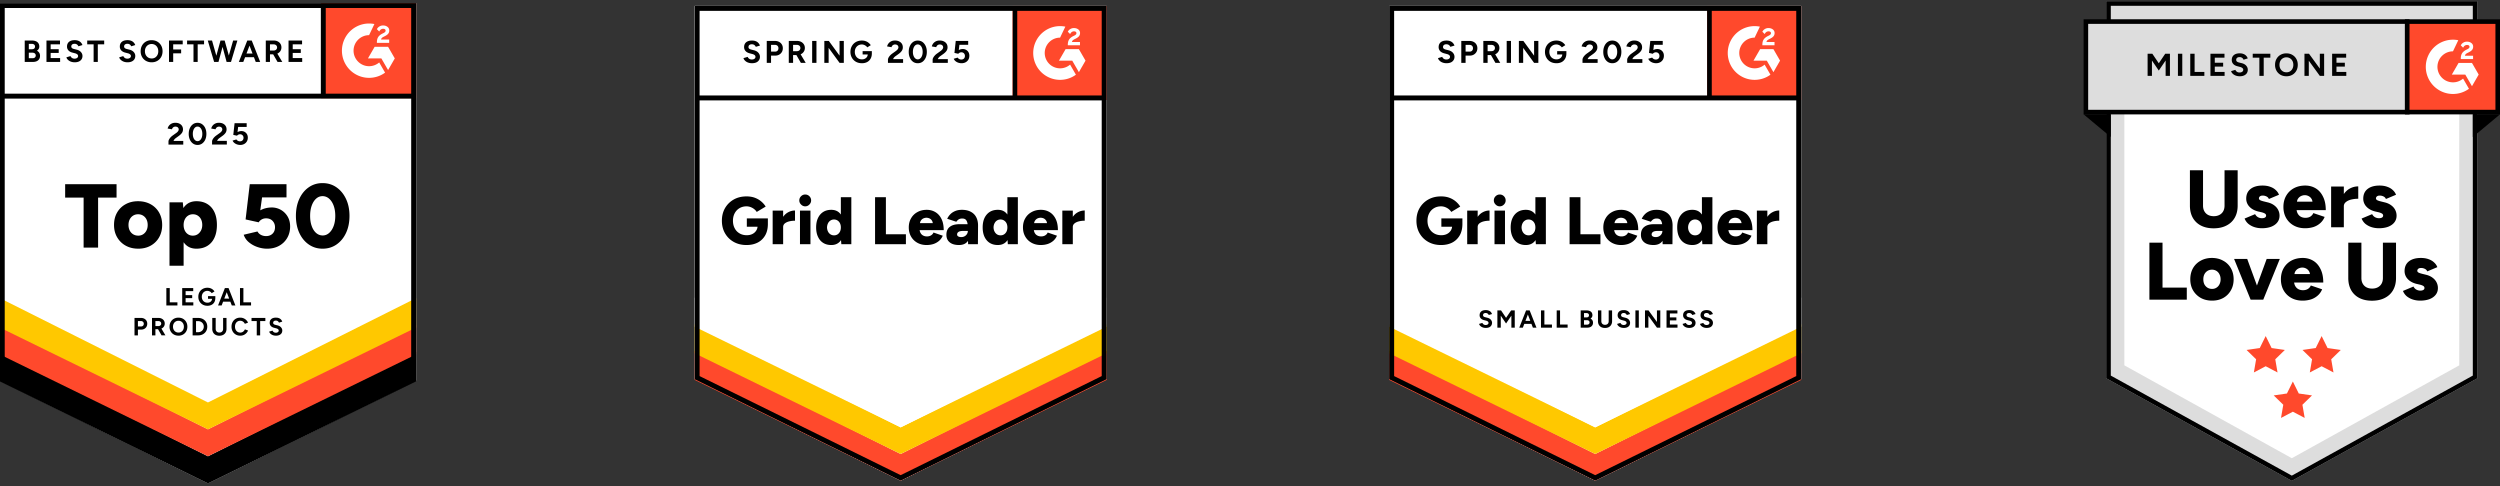 <svg xmlns="http://www.w3.org/2000/svg" fill="none" viewBox="0 0 6016 1170"><rect x="0" y="0" width="6016" height="1170" fill="#333333" stroke="none"/><g clip-path="url(#a)"><path fill="#fff" d="m-.45 915.75 500.878 247.03 500.882-247.03V7.501H-.45z"/><path fill="#fff" d="m-.45 915.75 500.878 247.03 500.882-247.03V7.501H-.45z"/><path fill="#FF492C" d="M772.645 7.501h228.665v228.877H772.645z"/><path fill="#fff" fill-rule="evenodd" d="M936.529 95.152h-19.534c.523-3.062 2.417-4.773 6.25-6.724l3.593-1.82c6.446-3.303 9.865-7.02 9.865-13.09a10.59 10.59 0 0 0-4.42-9.024c-2.897-2.18-6.436-3.237-10.508-3.237-3.256 0-6.206.817-8.918 2.528a15.05 15.05 0 0 0-5.901 6.43l5.662 5.668c2.178-4.425 5.379-6.615 9.571-6.615 3.539 0 5.716 1.83 5.716 4.36 0 2.124-1.056 3.9-5.128 5.96l-2.308 1.123c-5.009 2.529-8.494 5.417-10.508 8.72-2.004 3.247-3.005 7.433-3.005 12.435v1.362h29.573zm-2.667 17.439h-32.285l-16.159 28.01h32.307l16.147 27.999 16.148-28.01-16.148-28.01z" clip-rule="evenodd"/><path fill="#fff" fill-rule="evenodd" d="M888.162 159.301c-20.601 0-37.348-16.751-37.348-37.35s16.747-37.35 37.348-37.35l12.783-26.768a65.3 65.3 0 0 0-28.633.68 65.3 65.3 0 0 0-25.592 12.874 65.4 65.4 0 0 0-17.63 22.593 65.44 65.44 0 0 0-6.281 27.971 65.43 65.43 0 0 0 19.15 46.234 65.35 65.35 0 0 0 21.2 14.168 65.3 65.3 0 0 0 25.003 4.969 65.04 65.04 0 0 0 38.492-12.533l-14.156-24.534c-6.544 5.635-15.048 9.046-24.336 9.046" clip-rule="evenodd"/><path fill="#000" fill-rule="evenodd" d="M772.066 231.296V14.768h11.815v216.528z" clip-rule="evenodd"/><path fill="#000" d="M-.45 917.776v-70.842l500.878 251.136 500.882-251.147v70.842L500.428 1162.77z"/><path fill="#FF492C" d="M-.45 852.869v-70.843l500.878 251.144 500.882-251.144v70.843L500.428 1097.88z"/><path fill="#FFC800" d="M-.45 788.189v-70.843l500.878 251.143 500.882-251.132V788.2l-500.882 245.01z"/><path fill="#000" fill-rule="evenodd" d="m500.428 1149.6 489.063-241.207V19.327H11.365v889.066zM-.449 915.75l500.877 247.03 500.882-247.03V7.501H-.45z" clip-rule="evenodd"/><path fill="#000" fill-rule="evenodd" d="M6.348 225.379H996.68v11.825H6.359z" clip-rule="evenodd"/><path fill="#000" d="M59.492 149.012V97.526h17.422c3.517 0 6.61.545 9.255 1.613q3.969 1.635 6.174 4.904c1.47 2.18 2.21 4.883 2.21 8.12 0 2.016-.511 3.869-1.524 5.558-1.013 1.69-2.395 3.161-4.214 4.382 2.396 1.22 4.247 2.844 5.554 4.893 1.295 2.027 1.938 4.469 1.938 7.303 0 3.149-.708 5.82-2.124 8.032-1.426 2.202-3.408 3.869-5.956 5.003s-5.542 1.689-8.972 1.689zm9.843-30.528h7.786q3.316 0 5.226-1.7c1.274-1.123 1.906-2.714 1.906-4.774s-.708-3.651-2.134-4.784c-1.416-1.123-3.354-1.69-5.804-1.69h-6.969zm0 21.624h8.973c2.395 0 4.279-.6 5.662-1.799s2.047-2.812 2.047-4.817a5.99 5.99 0 0 0-2.276-4.959c-1.524-1.199-3.593-1.809-6.239-1.809h-8.166zm42.488 8.904V97.526h32.557v9.187h-22.496v11.706h19.404v8.97h-19.404v12.424h22.79v9.199h-32.862zm67.902.883c-2.592 0-5.02-.316-7.274-.948a22 22 0 0 1-6.022-2.692 19 19 0 0 1-4.377-3.859 10.7 10.7 0 0 1-2.243-4.49l9.844-2.943c.642 1.668 1.774 3.096 3.375 4.305 1.601 1.21 3.659 1.831 6.109 1.875 2.602.055 4.714-.512 6.358-1.7a5.37 5.37 0 0 0 2.441-4.192 5.38 5.38 0 0 0-1.929-4.451 13.2 13.2 0 0 0-5.324-2.529l-6.686-1.765a20.8 20.8 0 0 1-6.62-2.91 14.1 14.1 0 0 1-4.475-4.817c-1.089-1.919-1.634-4.142-1.634-6.692 0-4.861 1.612-8.643 4.824-11.368s7.753-4.087 13.633-4.087c3.288 0 6.162.48 8.645 1.428q3.708 1.438 6.207 4.087c1.666 1.776 2.94 3.858 3.822 6.256l-9.778 3.019a9.03 9.03 0 0 0-3.234-4.273 9.63 9.63 0 0 0-5.956-1.765c-2.45 0-4.378.567-5.771 1.7a5.78 5.78 0 0 0-2.091 4.774c0 1.613.544 2.899 1.655 3.836 1.1.927 2.613 1.635 4.519 2.125l6.762 1.69c4.41 1.079 7.839 3.019 10.289 5.809s3.67 5.907 3.67 9.351c0 3.052-.73 5.7-2.2 7.978-1.47 2.289-3.593 4.054-6.391 5.341s-6.174 1.907-10.148 1.907m45.568-.883v-42.309h-15.429v-9.177h40.865v9.187h-15.364v42.31zm81.513.883c-2.592 0-5.031-.316-7.274-.948a22 22 0 0 1-6.032-2.692 19 19 0 0 1-4.366-3.859 10.7 10.7 0 0 1-2.243-4.49l9.843-2.943c.642 1.668 1.764 3.096 3.375 4.305 1.612 1.21 3.659 1.831 6.098 1.875 2.613.055 4.726-.512 6.359-1.7a5.37 5.37 0 0 0 2.446-4.189 5.38 5.38 0 0 0-1.923-4.454 13.2 13.2 0 0 0-5.336-2.529l-6.685-1.765a20.8 20.8 0 0 1-6.61-2.91 14.15 14.15 0 0 1-4.486-4.817c-1.078-1.919-1.622-4.142-1.622-6.692 0-4.861 1.611-8.643 4.823-11.368 3.201-2.725 7.753-4.087 13.633-4.087 3.288 0 6.163.48 8.635 1.428q3.707 1.438 6.206 4.087c1.666 1.776 2.94 3.858 3.833 6.256l-9.778 3.019a9.03 9.03 0 0 0-3.234-4.273 9.63 9.63 0 0 0-5.956-1.765c-2.45 0-4.377.567-5.771 1.7a5.8 5.8 0 0 0-2.091 4.774c0 1.613.545 2.899 1.655 3.836 1.089.927 2.614 1.635 4.519 2.125l6.751 1.69c4.421 1.079 7.84 3.019 10.301 5.809s3.669 5.907 3.669 9.351c0 3.052-.729 5.7-2.199 7.978-1.481 2.289-3.604 4.054-6.403 5.341s-6.174 1.907-10.137 1.907m58.21 0a27.2 27.2 0 0 1-13.785-3.422 24.55 24.55 0 0 1-9.364-9.406 27.5 27.5 0 0 1-3.386-13.733c0-5.253 1.132-9.874 3.375-13.863 2.265-4 5.358-7.128 9.299-9.384a27 27 0 0 1 13.633-3.379c5.194 0 9.767 1.134 13.72 3.422 3.941 2.278 7.034 5.417 9.288 9.406 2.253 4.011 3.375 8.61 3.375 13.798q0 7.733-3.332 13.733a24.46 24.46 0 0 1-9.266 9.406c-3.942 2.288-8.461 3.433-13.567 3.433zm0-9.188c3.136 0 5.88-.763 8.276-2.245 2.363-1.504 4.225-3.553 5.575-6.147s2.014-5.602 2.014-8.981c0-3.433-.675-6.441-2.047-9.046a15.8 15.8 0 0 0-5.662-6.147 15.6 15.6 0 0 0-8.384-2.245 15.47 15.47 0 0 0-13.959 8.392c-1.372 2.605-2.069 5.613-2.069 9.046 0 3.379.697 6.387 2.069 8.981s3.288 4.643 5.738 6.147c2.439 1.482 5.259 2.245 8.449 2.245m41.671 8.305V97.526h32.993v9.187h-22.921v12.371h19.11v9.198h-19.11v20.741zm58.941 0v-42.309h-15.43v-9.177h40.865v9.187h-15.364v42.31zm49.619 0-15.233-51.486h10.213l14.635 51.497h-9.637zm1.307 0L530.6 97.515h9.114l-13.97 51.497zm28.746 0-13.807-51.486h9.103l14.34 51.497zm.958 0 14.765-51.497h10.224l-15.364 51.497zm28.506 0 20.297-51.486h10.072l-19.687 51.497h-10.671zm9.561-11.335v-8.893h32.263v8.893zm31.087 11.335-19.698-51.486h10.083l20.286 51.497h-10.661zm24.183 0V97.526h19.099c3.626 0 6.838.708 9.636 2.136q4.199 2.144 6.534 5.842c1.568 2.485 2.352 5.362 2.352 8.642 0 3.248-.817 6.126-2.45 8.654a16.7 16.7 0 0 1-6.73 5.886q-4.263 2.092-9.701 2.092h-8.679v18.245h-10.072zm10.061-27.432h9.114c1.525 0 2.886-.327 4.083-.96a7.56 7.56 0 0 0 2.875-2.648 7.1 7.1 0 0 0 1.056-3.836c0-2.202-.795-3.989-2.395-5.363-1.601-1.373-3.626-2.07-6.131-2.07h-8.602zm18.228 27.432-11.901-20.675 7.709-5.515 15.592 26.19zm26.459 0V97.526H726.9v9.187h-22.496v11.706h19.415v8.97h-19.415v12.424h22.79v9.199zM405.435 347.895v-7.422c0-1.417.436-2.986 1.329-4.708.871-1.712 2.101-3.423 3.669-5.156 1.568-1.711 3.397-3.302 5.51-4.773l7.796-5.591a23 23 0 0 0 3.049-2.507 12.8 12.8 0 0 0 2.352-3.052c.609-1.112.914-2.169.914-3.193a6.41 6.41 0 0 0-3.593-5.886 9.7 9.7 0 0 0-4.345-.893 8.113 8.113 0 0 0-6.761 3.248 8.95 8.95 0 0 0-1.546 3.16l-10.356-1.776c.49-2.442 1.536-4.72 3.158-6.834s3.735-3.815 6.359-5.101 5.597-1.961 8.929-1.961c3.811 0 7.099.686 9.843 2.07 2.744 1.385 4.867 3.237 6.359 5.613 1.503 2.387 2.243 5.155 2.243 8.283 0 3.194-.871 6.017-2.613 8.491s-4.127 4.795-7.165 6.964l-6.969 5.057a20.4 20.4 0 0 0-3.691 3.237c-1.023 1.199-1.807 2.496-2.341 3.913h23.443v8.828zm69.96.894c-4.16 0-7.84-1.145-11.02-3.422s-5.684-5.417-7.502-9.406a33.1 33.1 0 0 1-2.722-13.798c0-5.199.915-9.809 2.722-13.798 1.818-4 4.301-7.139 7.459-9.428 3.168-2.278 6.838-3.411 10.997-3.411 4.16 0 7.851 1.133 11.063 3.411a22.9 22.9 0 0 1 7.535 9.428c1.808 4 2.722 8.599 2.722 13.798s-.914 9.787-2.722 13.798a22.9 22.9 0 0 1-7.502 9.406 18.54 18.54 0 0 1-11.03 3.422m0-9.123a8.84 8.84 0 0 0 5.923-2.245q2.613-2.24 4.083-6.179c.98-2.627 1.47-5.657 1.47-9.079 0-3.433-.49-6.485-1.47-9.134a14.8 14.8 0 0 0-4.083-6.212 8.95 8.95 0 0 0-5.989-2.234 8.7 8.7 0 0 0-5.88 2.234c-1.709 1.504-3.048 3.575-4.007 6.212a26.8 26.8 0 0 0-1.437 9.134c0 3.433.479 6.452 1.437 9.079.959 2.626 2.309 4.686 4.04 6.179 1.742 1.493 3.713 2.235 5.923 2.235zm34.919 8.229v-7.422c0-1.417.436-2.986 1.329-4.708a23.9 23.9 0 0 1 3.669-5.156c1.568-1.711 3.409-3.302 5.51-4.773l7.796-5.591a23.7 23.7 0 0 0 3.049-2.507 12.8 12.8 0 0 0 2.352-3.052c.57-.97.885-2.068.915-3.193a6.7 6.7 0 0 0-.915-3.466 6.47 6.47 0 0 0-2.679-2.431 9.7 9.7 0 0 0-4.344-.871 8.56 8.56 0 0 0-3.92.871 8.1 8.1 0 0 0-2.831 2.366 8.9 8.9 0 0 0-1.546 3.16l-10.366-1.776c.49-2.442 1.546-4.72 3.157-6.834 1.612-2.103 3.735-3.815 6.359-5.101 2.614-1.307 5.597-1.961 8.929-1.961 3.811 0 7.1.686 9.843 2.07 2.744 1.385 4.868 3.237 6.359 5.613 1.503 2.387 2.243 5.155 2.243 8.283 0 3.194-.871 6.017-2.602 8.491-1.742 2.474-4.138 4.795-7.165 6.964l-6.99 5.057c-1.416.992-2.646 2.071-3.681 3.237-1.012 1.199-1.807 2.496-2.341 3.913h23.444v8.828zm67.684.894a24.2 24.2 0 0 1-7.241-1.177 21 21 0 0 1-6.674-3.532 13.93 13.93 0 0 1-4.389-5.809l9.19-2.724a10.05 10.05 0 0 0 8.526 4.566c2.548 0 4.617-.763 6.207-2.321 1.6-1.548 2.395-3.619 2.395-6.213a8.38 8.38 0 0 0-2.308-6.027 8.05 8.05 0 0 0-6.141-2.441c-1.525 0-2.918.349-4.192 1.035-1.274.687-2.254 1.483-2.94 2.42l-9.038-1.973 3.092-28.184h29.106v9.122h-20.525l-1.47 12.359c1.317-.73 2.798-1.329 4.41-1.798 1.622-.458 3.353-.676 5.215-.632a14.91 14.91 0 0 1 13.121 7.542c1.35 2.332 2.015 5.035 2.015 8.12 0 3.487-.784 6.561-2.342 9.198a16.44 16.44 0 0 1-6.467 6.213 19.63 19.63 0 0 1-9.561 2.267zm-376.79 247.034V475.499h-44.426v-32.26h123.695v32.26h-44.426v120.324zm131.545 2.616c-11.476 0-21.559-2.431-30.27-7.302a53.7 53.7 0 0 1-20.579-20.163c-5.009-8.567-7.514-18.452-7.514-29.645 0-11.194 2.418-21.068 7.296-29.645a52.13 52.13 0 0 1 20.47-20.163c8.777-4.861 18.751-7.303 29.944-7.303 11.455 0 21.581 2.442 30.379 7.303a52.2 52.2 0 0 1 20.471 20.163c4.856 8.577 7.295 18.462 7.295 29.645s-2.439 21.078-7.295 29.645a52.25 52.25 0 0 1-20.362 20.163c-8.711 4.871-18.663 7.302-29.835 7.302m0-31.389c4.345 0 8.232-1.09 11.651-3.27 3.398-2.179 6.098-5.198 8.058-9.046q2.94-5.771 2.94-13.405 0-7.635-2.94-13.406a22.45 22.45 0 0 0-8.167-9.046c-3.484-2.18-7.491-3.27-11.988-3.27s-8.493 1.09-11.977 3.27-6.207 5.199-8.167 9.046-2.94 8.327-2.94 13.406.98 9.558 2.94 13.405c1.96 3.848 4.726 6.867 8.275 9.046 3.55 2.18 7.666 3.27 12.315 3.27m75.121 72.369V486.834h32.013l1.96 20.054v132.531zm64.896-40.98c-9.004 0-16.55-2.289-22.648-6.866-6.098-4.578-10.671-11.15-13.72-19.727-3.048-8.567-4.573-18.747-4.573-30.517 0-11.913 1.525-22.125 4.573-30.626q4.573-12.752 13.72-19.618c6.098-4.578 13.644-6.867 22.648-6.867 10.16 0 18.947 2.289 26.351 6.867q11.106 6.866 16.986 19.618c3.92 8.501 5.88 18.713 5.88 30.626 0 11.77-1.96 21.95-5.88 30.517-3.92 8.577-9.582 15.149-16.986 19.727-7.404 4.577-16.191 6.866-26.351 6.866m-8.71-31.389c4.355 0 8.199-1.09 11.542-3.27s6.021-5.198 8.057-9.046c2.025-3.847 3.049-8.316 3.049-13.405 0-5.09-.947-9.559-2.831-13.406a22 22 0 0 0-7.949-9.046c-3.419-2.18-7.295-3.27-11.651-3.27s-8.242 1.09-11.651 3.27c-3.419 2.18-6.064 5.231-7.948 9.155s-2.831 8.359-2.831 13.297c0 5.089.947 9.558 2.831 13.405 1.884 3.848 4.497 6.867 7.84 9.046 3.331 2.18 7.186 3.27 11.542 3.27m178.573 31.389c-7.556 0-15.179-1.308-22.877-3.924s-14.558-6.397-20.579-11.335a39.8 39.8 0 0 1-12.74-18.31l33.101-7.847c2.178 3.793 5.118 6.572 8.82 8.392s7.655 2.725 11.869 2.725c6.391 0 11.574-1.918 15.571-5.777 3.996-3.847 5.988-9.046 5.988-15.585 0-5.951-1.916-11.008-5.771-15.149-3.843-4.142-9.113-6.213-15.788-6.213-4.062 0-7.655.948-10.78 2.834-3.125 1.896-5.412 4.142-6.86 6.757l-31.577-6.975 10.018-84.793h88.415v31.824h-58.798l-4.356 31.171c3.768-2.18 8.058-3.891 12.849-5.122 4.791-1.232 10.018-1.853 15.68-1.853a43.9 43.9 0 0 1 21.656 6.096 43.96 43.96 0 0 1 15.801 16.029c3.919 6.757 5.879 14.571 5.879 23.432 0 10.605-2.395 19.945-7.186 28.01s-11.324 14.365-19.6 18.856c-8.275 4.49-17.846 6.757-28.735 6.757m133.702 0q-18.734 0-33.319-10.136c-9.724-6.757-17.313-16.054-22.758-27.901q-8.166-17.77-8.166-40.871 0-23.1 8.166-40.871c5.445-11.847 12.99-21.144 22.649-27.901 9.658-6.758 20.721-10.136 33.21-10.136 12.631 0 23.814 3.378 33.537 10.136 9.724 6.757 17.378 16.054 22.975 27.901s8.384 25.471 8.384 40.871-2.765 29.024-8.275 40.871-13.143 21.144-22.866 27.901c-9.735 6.757-20.906 10.136-33.537 10.136m.218-31.825c5.803 0 10.997-2.038 15.57-6.103q6.86-6.099 10.78-16.676c2.613-7.051 3.92-15.149 3.92-24.304 0-9.297-1.307-17.504-3.92-24.632-2.613-7.117-6.25-12.708-10.889-16.784a23.45 23.45 0 0 0-15.897-6.103c-5.814 0-10.965 2.038-15.462 6.103-4.508 4.076-8.025 9.667-10.562 16.784s-3.811 15.335-3.811 24.632c0 9.155 1.263 17.296 3.811 24.413s6.098 12.687 10.671 16.676c4.573 4 9.833 5.994 15.789 5.994M400.296 735.111V693.15h8.21v34.462h18.445v7.499zm38.153 0V693.15h26.525v7.499h-18.325v9.525h15.81v7.303h-15.81v10.135h18.565v7.499zm60.726.719c-4.279 0-8.057-.926-11.356-2.79-3.289-1.853-5.88-4.414-7.753-7.673-1.873-3.258-2.809-6.997-2.809-11.236s.936-7.978 2.809-11.237 4.464-5.809 7.753-7.673c3.299-1.853 7.077-2.79 11.356-2.79 2.548 0 4.911.381 7.067 1.133 2.156.763 4.062 1.81 5.717 3.161a19.5 19.5 0 0 1 4.159 4.578l-6.707 4.196a11.2 11.2 0 0 0-2.657-2.878 13.6 13.6 0 0 0-3.626-1.972c-1.318-.48-2.635-.731-3.953-.731a12.99 12.99 0 0 0-11.803 6.834c-1.154 2.125-1.742 4.578-1.742 7.379 0 2.757.577 5.22 1.709 7.378s2.744 3.837 4.824 5.068c2.069 1.21 4.464 1.82 7.187 1.82 2.123 0 4.007-.414 5.662-1.253s2.961-2.016 3.92-3.542c.958-1.526 1.437-3.27 1.437-5.275l7.785-1.199c0 3.956-.805 7.335-2.428 10.136q-2.417 4.185-6.696 6.376c-2.853 1.46-6.142 2.19-9.855 2.19m1.372-16.784v-6.419h17.607v5.1l-4.431 1.319zm24.141 16.065 16.518-41.961h8.21l-16.061 41.961zm7.774-9.231v-7.259h26.285v7.259zm25.327 9.231L541.75 693.15h8.21l16.507 41.961zm19.708 0V693.15h8.21v34.462h18.435v7.499zm-253.825 71.933v-41.961h15.571q4.426 0 7.84 1.766c2.287 1.177 4.061 2.822 5.335 4.915s1.917 4.534 1.917 7.291c0 2.714-.621 5.123-1.851 7.248-1.231 2.125-2.94 3.793-5.096 5.003a14.9 14.9 0 0 1-7.481 1.831h-8.025v13.907zm8.21-21.471h7.84a6.02 6.02 0 0 0 4.519-1.809 6.5 6.5 0 0 0 1.775-4.709c0-1.929-.654-3.487-1.96-4.686a7.1 7.1 0 0 0-4.987-1.799h-7.187zm33.886 21.471v-41.961h15.571c2.961 0 5.575.578 7.839 1.744s4.062 2.746 5.336 4.752c1.285 2.027 1.916 4.381 1.916 7.051 0 2.638-.664 4.992-2.003 7.041-1.34 2.06-3.158 3.651-5.477 4.795a17.7 17.7 0 0 1-7.905 1.712h-7.078v14.866zm8.21-22.354h7.426c1.241 0 2.341-.262 3.321-.785a6.1 6.1 0 0 0 2.33-2.158c.577-.915.871-1.961.871-3.117 0-1.798-.653-3.259-1.938-4.37s-2.973-1.69-5.009-1.69h-7.001zm14.852 22.354-9.702-16.85 6.283-4.49 12.696 21.34zm40.723.719c-4.235 0-7.981-.926-11.226-2.79-3.266-1.853-5.803-4.403-7.644-7.662a22.4 22.4 0 0 1-2.754-11.193c0-4.273.925-8.033 2.754-11.291 1.851-3.259 4.367-5.81 7.579-7.651a22.06 22.06 0 0 1 11.106-2.758c4.247 0 7.96.937 11.172 2.79 3.212 1.864 5.738 4.414 7.579 7.673s2.754 7.008 2.754 11.237c0 4.196-.903 7.934-2.722 11.193s-4.333 5.809-7.546 7.662a21.66 21.66 0 0 1-11.052 2.79m0-7.498c2.559 0 4.791-.6 6.741-1.821 1.938-1.22 3.451-2.888 4.551-5.013 1.089-2.114 1.644-4.556 1.644-7.302 0-2.801-.555-5.254-1.677-7.379a12.8 12.8 0 0 0-4.606-5.013 12.7 12.7 0 0 0-6.827-1.82 12.61 12.61 0 0 0-11.378 6.833c-1.122 2.125-1.688 4.578-1.688 7.368 0 2.757.566 5.199 1.688 7.313 1.11 2.125 2.667 3.793 4.66 5.013 2.003 1.221 4.29 1.821 6.892 1.821m33.951 6.779v-41.961h13.415c4.279 0 8.058.905 11.357 2.703 3.288 1.798 5.869 4.261 7.731 7.389 1.851 3.139 2.776 6.768 2.776 10.899 0 4.065-.925 7.673-2.787 10.834s-4.432 5.634-7.731 7.433c-3.288 1.798-7.078 2.703-11.346 2.703zm8.21-7.673h5.205a13.4 13.4 0 0 0 9.615-3.847c1.219-1.188 2.167-2.605 2.842-4.218s1.023-3.368 1.023-5.232c0-1.896-.337-3.64-1.023-5.253a12.94 12.94 0 0 0-7.122-7.041 13.7 13.7 0 0 0-5.335-1.024h-5.205zm56.12 8.523c-3.484 0-6.489-.687-9.037-2.049a14.2 14.2 0 0 1-5.913-5.722 17.56 17.56 0 0 1-2.069-8.719v-26.321h8.21v26.321c0 1.798.371 3.357 1.111 4.697a7.67 7.67 0 0 0 3.114 3.095c1.339.731 2.897 1.069 4.693 1.069 1.797 0 3.365-.349 4.704-1.069a7.48 7.48 0 0 0 3.114-3.095 9.5 9.5 0 0 0 1.111-4.697v-26.321h8.199v26.321c0 3.346-.708 6.256-2.123 8.719s-3.408 4.37-5.989 5.722a19.3 19.3 0 0 1-9.136 2.049zm50.23-.131c-4.062 0-7.677-.926-10.824-2.79-3.157-1.853-5.64-4.403-7.437-7.662-1.796-3.259-2.689-7.008-2.689-11.237s.893-7.989 2.689-11.247 4.269-5.821 7.394-7.673c3.147-1.853 6.74-2.79 10.823-2.79 2.875 0 5.553.512 8.014 1.525 2.472 1.025 4.639 2.442 6.49 4.251a19.1 19.1 0 0 1 4.301 6.278l-7.622 2.823a12.9 12.9 0 0 0-2.701-3.88 12.2 12.2 0 0 0-3.822-2.573 11.7 11.7 0 0 0-4.66-.926c-2.45 0-4.617.599-6.511 1.831a12.3 12.3 0 0 0-4.421 5.003c-1.067 2.114-1.59 4.577-1.59 7.378 0 2.779.545 5.253 1.612 7.39a12.004 12.004 0 0 0 11.084 6.866c1.721 0 3.267-.327 4.693-.981 1.427-.654 2.679-1.569 3.79-2.725a14.4 14.4 0 0 0 2.656-4.032l7.59 2.768a19.94 19.94 0 0 1-7.507 9.131 19.9 19.9 0 0 1-11.352 3.272m39.776-.719V772.57h-12.577v-7.487h33.287v7.487h-12.511v34.474zm46.168.719c-2.124 0-4.094-.262-5.935-.785s-3.473-1.242-4.9-2.18c-1.448-.948-2.635-1.983-3.571-3.149s-1.535-2.376-1.829-3.662l8.025-2.398c.522 1.373 1.437 2.539 2.754 3.52 1.318.981 2.984 1.483 4.966 1.526a8.42 8.42 0 0 0 5.194-1.384 4.43 4.43 0 0 0 2.003-3.717 4.183 4.183 0 0 0-1.59-3.324 10.8 10.8 0 0 0-4.333-2.071l-5.456-1.438a17 17 0 0 1-5.39-2.365 10.86 10.86 0 0 1-4.965-9.384c0-3.956 1.307-7.041 3.92-9.264 2.613-2.213 6.316-3.324 11.107-3.324 2.678 0 5.019.381 7.034 1.177 2.014.763 3.702 1.874 5.063 3.313s2.395 3.139 3.114 5.101l-7.97 2.463c-.469-1.363-1.362-2.529-2.636-3.488-1.273-.959-2.885-1.439-4.845-1.439-2.003 0-3.561.469-4.704 1.396a4.72 4.72 0 0 0-1.709 3.89c0 1.308.457 2.355 1.35 3.107.904.762 2.123 1.34 3.68 1.743l5.521 1.374c3.593.882 6.38 2.463 8.384 4.741s2.994 4.817 2.994 7.629c0 2.463-.609 4.632-1.796 6.496-1.198 1.853-2.94 3.302-5.216 4.337a19.9 19.9 0 0 1-8.264 1.559"/></g><g clip-path="url(#b)"><path fill="#fff" d="m1671.71 912.334 495.61 244.246 495.62-244.246V14.352h-991.23z"/><path fill="#fff" d="m1671.71 912.334 495.61 244.246 495.62-244.246V14.352h-991.23z"/><path fill="#000" d="M1809.57 152.138q-3.99 0-7.44-.97c-2.37-.647-4.45-1.545-6.25-2.694q-2.685-1.832-4.41-3.987-1.845-2.155-2.37-4.634l10.12-3.017q.975 2.586 3.45 4.418c1.65 1.221 3.74 1.868 6.25 1.94q3.99.108 6.57-1.724c1.65-1.222 2.48-2.766 2.48-4.634 0-1.652-.65-3.053-1.94-4.202-1.36-1.15-3.2-2.012-5.49-2.587l-6.9-1.831c-2.51-.647-4.78-1.653-6.79-3.018a13.6 13.6 0 0 1-4.52-4.957c-1.15-1.939-1.73-4.202-1.73-6.788 0-5.029 1.66-8.944 4.96-11.746q4.95-4.094 14.01-4.094c3.37 0 6.32.466 8.83 1.4q3.885 1.509 6.36 4.203c1.72 1.796 3.05 3.951 3.98 6.465l-10.02 3.017c-.64-1.724-1.76-3.16-3.34-4.31-1.65-1.221-3.69-1.832-6.14-1.832-2.51 0-4.49.575-5.92 1.724q-2.16 1.725-2.16 4.957c0 1.653.58 2.946 1.73 3.88s2.69 1.652 4.63 2.155l6.9 1.724c4.52 1.149 8.04 3.161 10.55 6.034 2.52 2.874 3.77 6.07 3.77 9.591 0 3.089-.75 5.783-2.26 8.081-1.51 2.371-3.66 4.203-6.46 5.496-2.88 1.293-6.36 1.94-10.45 1.94m35.55-.862V98.475h19.61c3.74 0 7.04.754 9.91 2.262 2.88 1.437 5.1 3.485 6.68 6.143 1.65 2.658 2.48 5.711 2.48 9.159q0 5.172-2.37 9.159t-6.36 6.25q-4.095 2.371-9.48 2.371h-10.13v17.457zm10.34-27.048h9.92c2.3 0 4.2-.754 5.71-2.262 1.43-1.509 2.15-3.485 2.15-5.927q0-3.556-2.37-5.927c-1.65-1.436-3.77-2.155-6.35-2.155h-9.06zm42.67 27.048V98.475h19.61c3.73 0 7.04.718 9.91 2.155 2.87 1.508 5.1 3.52 6.68 6.034 1.65 2.514 2.48 5.46 2.48 8.836 0 3.305-.86 6.25-2.59 8.836-1.65 2.586-3.95 4.598-6.89 6.035-2.87 1.436-6.18 2.155-9.91 2.155h-8.95v18.75zm29.09 0-12.17-21.229 7.86-5.603 15.95 26.832zm-18.75-28.125h9.38q2.37 0 4.2-.97a7.5 7.5 0 0 0 2.91-2.694q1.08-1.724 1.08-3.987 0-3.34-2.37-5.495-2.49-2.048-6.36-2.048h-8.84zm45.9 28.125V98.475h10.35v52.801zm29.31 0V98.475h10.77l25.86 35.452V98.475h10.24v52.801h-10.24l-26.29-36.099v36.099zm90.39.862c-5.38 0-10.16-1.15-14.33-3.449q-6.24-3.555-9.69-9.698c-2.37-4.095-3.56-8.8-3.56-14.116s1.19-10.021 3.56-14.116q3.45-6.143 9.69-9.698c4.17-2.3 8.95-3.449 14.33-3.449 3.24 0 6.18.468 8.84 1.401 2.73.934 5.13 2.263 7.22 3.987a25 25 0 0 1 5.28 5.711l-8.41 5.281q-1.29-2.048-3.45-3.556a15.4 15.4 0 0 0-4.52-2.479c-1.65-.646-3.3-.97-4.96-.97-3.3 0-6.25.755-8.83 2.263-2.59 1.581-4.6 3.7-6.04 6.358-1.43 2.658-2.15 5.747-2.15 9.267 0 3.448.72 6.537 2.15 9.267 1.44 2.73 3.45 4.849 6.04 6.358 2.58 1.58 5.6 2.37 9.05 2.37q3.99 0 7.11-1.616c2.08-1.077 3.73-2.55 4.96-4.418q1.83-2.91 1.83-6.681l9.8-1.508q0 7.435-3.12 12.715c-2.01 3.52-4.82 6.214-8.41 8.082q-5.385 2.694-12.39 2.694m1.73-21.121v-7.974h22.19v6.358l-5.6 1.616zm60.98 20.259v-7.651q0-2.155 1.29-4.742c.94-1.795 2.19-3.556 3.77-5.28 1.65-1.796 3.56-3.448 5.71-4.956l7.98-5.712q1.605-1.185 3.12-2.586t2.37-3.125c.65-1.149.97-2.227.97-3.232 0-1.365-.32-2.551-.97-3.556-.57-1.078-1.47-1.904-2.69-2.479q-1.83-.97-4.53-.97c-1.51 0-2.84.324-3.98.97a8.5 8.5 0 0 0-2.91 2.371 11.4 11.4 0 0 0-1.62 3.233l-10.56-1.832c.5-2.515 1.58-4.849 3.23-7.005 1.66-2.155 3.81-3.915 6.47-5.28 2.73-1.293 5.78-1.94 9.16-1.94 3.95 0 7.32.72 10.12 2.156 2.81 1.365 5 3.269 6.58 5.711 1.51 2.443 2.26 5.28 2.26 8.513s-.9 6.142-2.69 8.728c-1.8 2.514-4.24 4.885-7.33 7.112l-7.22 5.172a21.2 21.2 0 0 0-3.77 3.341 14.8 14.8 0 0 0-2.37 3.987h24.03v9.052zm71.76.862c-4.31 0-8.09-1.15-11.32-3.449q-4.95-3.555-7.65-9.698c-1.87-4.095-2.8-8.8-2.8-14.116s.93-10.021 2.8-14.116q2.7-6.143 7.65-9.698c3.23-2.3 6.97-3.449 11.21-3.449 4.31 0 8.11 1.15 11.42 3.449q4.845 3.555 7.65 9.698c1.87 4.095 2.8 8.8 2.8 14.116s-.93 10.021-2.8 14.116q-2.805 6.143-7.65 9.698-4.965 3.449-11.31 3.449m0-9.268q3.33 0 6.03-2.37 2.685-2.263 4.2-6.358c1.01-2.658 1.51-5.747 1.51-9.267s-.5-6.645-1.51-9.375q-1.515-4.095-4.2-6.357c-1.8-1.509-3.84-2.263-6.14-2.263-2.23 0-4.24.754-6.04 2.263-1.72 1.508-3.08 3.627-4.09 6.357s-1.51 5.855-1.51 9.375.5 6.609 1.51 9.267q1.515 4.095 4.2 6.358c1.73 1.58 3.74 2.37 6.04 2.37m35.77 8.406v-7.651c0-1.437.46-3.017 1.4-4.742.93-1.795 2.19-3.556 3.77-5.28 1.58-1.796 3.48-3.448 5.71-4.956l7.97-5.712q1.62-1.185 3.12-2.586c.94-.934 1.73-1.975 2.38-3.125q.96-1.724.96-3.232 0-2.048-.96-3.556a6.45 6.45 0 0 0-2.7-2.479c-1.22-.646-2.73-.97-4.52-.97q-2.265 0-3.99.97-1.83.862-2.91 2.371-1.185 1.508-1.62 3.233l-10.55-1.832c.5-2.515 1.58-4.849 3.23-7.005s3.81-3.915 6.46-5.28c2.73-1.293 5.78-1.94 9.16-1.94 3.95 0 7.33.72 10.13 2.156q4.2 2.048 6.57 5.711c1.51 2.443 2.26 5.28 2.26 8.513s-.89 6.142-2.69 8.728c-1.8 2.514-4.24 4.885-7.33 7.112l-7.22 5.172a21.6 21.6 0 0 0-3.77 3.341 15.3 15.3 0 0 0-2.37 3.987h24.03v9.052zm69.49.862q-3.555 0-7.44-1.186-3.765-1.185-6.78-3.556c-2.09-1.652-3.59-3.663-4.53-6.034l9.38-2.802c1.14 1.652 2.47 2.838 3.98 3.556a10.3 10.3 0 0 0 4.85 1.185c2.59 0 4.7-.79 6.36-2.37q2.37-2.371 2.37-6.358 0-3.77-2.37-6.25c-1.58-1.652-3.67-2.478-6.25-2.478-1.58 0-3.02.359-4.31 1.077-1.29.719-2.3 1.545-3.02 2.479l-9.26-2.048 3.12-28.878h29.95v9.374h-21.11l-1.51 12.608c1.36-.718 2.87-1.329 4.52-1.832 1.65-.431 3.45-.646 5.39-.646q4.305 0 7.86 2.155a15.04 15.04 0 0 1 5.61 5.603q2.04 3.557 2.04 8.297 0 5.388-2.37 9.483a17.2 17.2 0 0 1-6.68 6.358c-2.8 1.508-6.07 2.263-9.8 2.263m-517.38 437.493c-11.63 0-21.91-2.514-30.81-7.543-8.84-4.957-15.8-11.853-20.9-20.689-5.03-8.764-7.55-18.858-7.55-30.28s2.52-21.515 7.55-30.28c5.1-8.764 12.06-15.66 20.9-20.689 8.9-5.029 19.18-7.543 30.81-7.543 7.26 0 13.79 1.042 19.61 3.125 5.89 2.155 11.03 5.064 15.41 8.728q6.675 5.495 11.1 12.608l-21.55 12.931q-2.37-3.88-6.36-7.005a33.7 33.7 0 0 0-8.62-4.741c-3.16-1.149-6.36-1.724-9.59-1.724-6.32 0-11.96 1.473-16.91 4.418-4.89 2.874-8.73 6.932-11.53 12.177q-4.2 7.866-4.2 17.995c0 6.825 1.36 12.823 4.09 17.995q3.99 7.867 11.64 12.392c5.02 3.018 10.88 4.526 17.56 4.526q7.65 0 13.47-2.909 5.82-2.91 9.15-8.082 3.45-5.172 3.45-12.069l24.68-4.202c0 10.991-2.2 20.258-6.58 27.801-4.45 7.615-10.48 13.362-18.1 17.241-7.68 3.879-16.59 5.819-26.72 5.819m.76-43.965v-20.043h50.64v15.41l-14.55 4.633zm80.7.216c0-8.765 1.75-16.056 5.27-21.875q5.28-8.728 13.26-13.039c5.31-2.945 10.88-4.418 16.7-4.418v24.569q-7.44 0-14.01 1.616-6.465 1.617-10.56 4.957c-2.66 2.227-3.98 5.065-3.98 8.513zm-18.54 41.809v-80.817h25.22v80.817zm65.73 0v-80.817h25.21v80.817zm12.6-91.162c-3.81 0-7.11-1.437-9.91-4.31-2.87-2.802-4.31-6.107-4.31-9.914 0-3.951 1.44-7.327 4.31-10.129 2.8-2.73 6.1-4.095 9.91-4.095q5.82 0 10.02 4.095 4.2 4.203 4.2 10.129 0 5.71-4.2 9.914-4.2 4.31-10.02 4.31m86.95 91.162-1.19-14.978v-98.166h25.22v113.144zm-24.13 1.94c-7.55 0-14.01-1.688-19.4-5.065q-8.19-5.064-12.6-14.655-4.53-9.482-4.53-22.628 0-13.255 4.53-22.737 4.41-9.375 12.6-14.547c5.39-3.377 11.85-5.065 19.4-5.065 6.68 0 12.31 1.688 16.91 5.065 4.6 3.448 8.01 8.297 10.24 14.547 2.29 6.322 3.44 13.9 3.44 22.737 0 8.764-1.15 16.307-3.44 22.628-2.23 6.394-5.64 11.279-10.24 14.655-4.6 3.377-10.23 5.065-16.91 5.065m6.68-23.275c3.08 0 5.89-.791 8.4-2.371q3.66-2.478 5.82-6.789 2.04-4.203 2.04-9.913 0-5.604-2.04-9.914-2.16-4.311-5.82-6.681c-2.51-1.652-5.39-2.478-8.62-2.478s-6.07.826-8.51 2.478c-2.52 1.58-4.49 3.807-5.93 6.681q-2.145 4.31-2.37 9.914.225 5.71 2.37 9.913c1.44 2.874 3.45 5.137 6.04 6.789 2.51 1.58 5.38 2.371 8.62 2.371m98.58 21.335V474.547h26.07v89.222h48.16v23.922zm124.12 1.94c-8.41 0-15.84-1.796-22.3-5.388-6.47-3.592-11.53-8.584-15.2-14.978q-5.49-9.483-5.49-21.982c0-8.406 1.87-15.769 5.6-22.091q5.49-9.59 15.3-14.87 9.585-5.388 22.41-5.388c7.61 0 14.51 1.832 20.69 5.496 6.17 3.663 11.06 9.123 14.65 16.379 3.59 7.183 5.39 16.163 5.39 26.939h-60.77l2.69-3.017c0 3.663.76 6.896 2.27 9.698s3.62 4.921 6.35 6.358c2.66 1.436 5.68 2.155 9.05 2.155 3.95 0 7.33-.898 10.13-2.694 2.73-1.724 4.64-3.951 5.71-6.681l22.31 7.651c-2.16 5.028-5.21 9.231-9.16 12.607q-5.925 4.957-13.47 7.435c-5.1 1.581-10.49 2.371-16.16 2.371m-16.27-49.46-2.69-3.233h36.2l-2.27 3.233q0-5.927-2.37-9.483t-6.03-5.172q-3.555-1.509-7.11-1.509-3.45 0-7.11 1.509c-2.44 1.077-4.49 2.801-6.14 5.172-1.66 2.371-2.48 5.532-2.48 9.483m116.04 47.52-.65-17.456v-22.737c0-4.31-.39-8.082-1.18-11.314q-1.08-4.85-3.99-7.651-2.91-2.694-8.73-2.694c-3.01 0-5.67.682-7.97 2.047q-3.345 2.156-5.82 5.819l-21.98-7.22c1.87-4.023 4.38-7.65 7.54-10.883s7.08-5.819 11.75-7.759c4.59-1.939 9.98-2.909 16.16-2.909q12.6 0 21.33 4.741c5.82 3.089 10.17 7.436 13.04 13.039 2.94 5.603 4.42 12.248 4.42 19.935l-.33 45.042zm-21.98 1.94c-9.63 0-17.06-2.155-22.3-6.465q-7.98-6.466-7.98-18.211c0-8.549 2.77-14.907 8.3-19.073 5.46-4.239 13.14-6.358 23.06-6.358h22.19v16.164h-12.61c-5.38 0-9.26.754-11.63 2.263s-3.56 3.627-3.56 6.357c0 1.94.86 3.448 2.59 4.526 1.79 1.149 4.27 1.724 7.43 1.724q4.635 0 8.19-2.047c2.37-1.293 4.24-3.089 5.6-5.388 1.37-2.227 2.05-4.706 2.05-7.435h6.25c0 10.775-2.26 19.144-6.79 25.107q-6.78 8.836-20.79 8.836m117.54-1.94-1.07-14.978v-98.166h25.21v113.144zm-24.02 1.94q-11.31 0-19.5-5.065c-5.39-3.376-9.59-8.261-12.61-14.655-2.94-6.321-4.42-13.864-4.42-22.628 0-8.837 1.48-16.415 4.42-22.737 3.02-6.25 7.22-11.099 12.61-14.547q8.19-5.065 19.5-5.065c6.68 0 12.32 1.688 16.91 5.065 4.53 3.448 7.94 8.297 10.24 14.547 2.23 6.322 3.34 13.9 3.34 22.737 0 8.764-1.11 16.307-3.34 22.628-2.3 6.394-5.71 11.279-10.24 14.655-4.59 3.377-10.23 5.065-16.91 5.065m6.57-23.275q4.74 0 8.4-2.371c2.52-1.652 4.49-3.915 5.93-6.789 1.36-2.802 2.05-6.106 2.05-9.913 0-3.736-.69-7.041-2.05-9.914-1.44-2.874-3.41-5.101-5.93-6.681-2.44-1.652-5.28-2.478-8.51-2.478s-6.1.826-8.62 2.478q-3.66 2.37-5.82 6.681-2.25 4.31-2.37 9.914.12 5.71 2.37 9.913c1.44 2.874 3.42 5.137 5.93 6.789 2.51 1.58 5.39 2.371 8.62 2.371m96.86 23.275c-8.4 0-15.84-1.796-22.3-5.388-6.47-3.592-11.53-8.584-15.19-14.978-3.67-6.322-5.5-13.649-5.5-21.982 0-8.406 1.87-15.769 5.6-22.091q5.505-9.59 15.3-14.87 9.6-5.388 22.41-5.388c7.62 0 14.51 1.832 20.69 5.496 6.18 3.663 11.06 9.123 14.65 16.379 3.59 7.183 5.39 16.163 5.39 26.939h-60.77l2.8-3.017q0 5.495 2.16 9.698 2.265 4.203 6.36 6.358c2.65 1.436 5.67 2.155 9.05 2.155 4.02 0 7.39-.898 10.12-2.694 2.73-1.724 4.64-3.951 5.71-6.681l22.31 7.651c-2.16 5.028-5.21 9.231-9.16 12.607q-5.925 4.957-13.47 7.435c-5.1 1.581-10.49 2.371-16.16 2.371m-16.38-49.46-2.58-3.233h36.2l-2.16 3.233c0-3.951-.82-7.112-2.47-9.483-1.58-2.371-3.56-4.095-5.93-5.172-2.37-1.006-4.78-1.509-7.22-1.509q-3.555 0-7.11 1.509c-2.44 1.077-4.49 2.801-6.14 5.172-1.72 2.371-2.59 5.532-2.59 9.483m86.74 5.711c0-8.765 1.72-16.056 5.17-21.875 3.52-5.819 7.93-10.165 13.25-13.039 5.39-2.945 10.99-4.418 16.81-4.418v24.569q-7.44 0-14.01 1.616t-10.56 4.957c-2.73 2.227-4.09 5.065-4.09 8.513zm-18.64 41.809v-80.817h25.21v80.817z"/><path fill="#FF492C" d="M2436.68 14.352h226.26v226.29h-226.26z"/><mask id="c" width="227" height="227" x="2436" y="14" maskUnits="userSpaceOnUse" style="mask-type:luminance"><path fill="#fff" d="M2436.68 14.347h226.26v226.29h-226.26z"/></mask><g mask="url(#c)"><path fill="#fff" fill-rule="evenodd" d="M2598.84 101.01h-19.33c.53-3.028 2.4-4.72 6.19-6.638l3.57-1.81c6.36-3.266 9.76-6.94 9.76-12.931a10.49 10.49 0 0 0-4.39-8.923c-2.86-2.155-6.37-3.21-10.4-3.21-3.12-.034-6.18.838-8.82 2.51a14.93 14.93 0 0 0-5.84 6.358l5.6 5.592c2.17-4.375 5.33-6.53 9.47-6.53 3.51 0 5.67 1.81 5.67 4.31 0 2.102-1.05 3.847-5.08 5.884l-2.28 1.11c-4.96 2.51-8.41 5.366-10.39 8.62-2 3.212-2.99 7.349-2.99 12.306v1.336h29.26v-7.984m-2.64 17.241h-31.95l-15.98 27.693h31.96l15.97 27.694 15.99-27.694z" clip-rule="evenodd"/><path fill="#fff" fill-rule="evenodd" d="M2550.99 164.442a37 37 0 0 1-26.12-10.827 37 37 0 0 1-10.84-26.112 37 37 0 0 1 10.85-26.105 36.96 36.96 0 0 1 26.11-10.823l12.65-26.466a64.648 64.648 0 0 0-53.66 13.4 64.7 64.7 0 0 0-17.44 22.34 64.5 64.5 0 0 0-6.22 27.654c0 8.491 1.68 16.899 4.93 24.744a64.6 64.6 0 0 0 14.02 20.974 64.6 64.6 0 0 0 45.72 18.925 64.36 64.36 0 0 0 38.08-12.392l-14-24.267a36.8 36.8 0 0 1-24.08 8.955" clip-rule="evenodd"/><path stroke="#000" stroke-width="11.858" d="M2441.95 21.536v214.092"/></g><path fill="#FF492C" d="M1671.71 914.339v-70.042l495.61 248.293 495.62-248.293v70.042l-495.62 242.241z"/><path fill="#FFC800" d="M1671.71 850.178v-70.042l495.61 248.294 495.62-248.294v70.042l-495.62 242.242z"/><path fill="#fff" d="M1671.71 786.225v-70.042l495.61 248.304 495.62-248.304v70.042l-495.62 242.235z"/><path stroke="#000" stroke-width="11.858" d="M2658.36 235.63h-979.91m978.64 673.072-489.76 241.358-489.77-241.358v-888.5h979.53z"/></g><g clip-path="url(#d)"><path fill="#fff" d="m3343.05 912.334 495.61 244.246 495.61-244.246V14.352h-991.22z"/><path fill="#fff" d="m3343.05 912.334 495.61 244.246 495.61-244.246V14.352h-991.22z"/><path fill="#000" d="M3480.91 152.138q-3.99 0-7.44-.97c-2.37-.647-4.45-1.545-6.25-2.694q-2.685-1.832-4.41-3.987-1.845-2.155-2.37-4.634l10.12-3.017q.975 2.586 3.45 4.418c1.65 1.221 3.74 1.868 6.25 1.94q3.99.108 6.57-1.724c1.65-1.222 2.48-2.766 2.48-4.634 0-1.652-.65-3.053-1.94-4.202-1.36-1.15-3.2-2.012-5.49-2.587l-6.9-1.831c-2.51-.647-4.78-1.653-6.79-3.018a13.6 13.6 0 0 1-4.52-4.957c-1.15-1.939-1.73-4.202-1.73-6.788 0-5.029 1.66-8.944 4.96-11.746q4.95-4.094 14.01-4.094c3.37 0 6.32.466 8.83 1.4q3.885 1.509 6.36 4.203c1.72 1.796 3.05 3.951 3.98 6.465l-10.02 3.017c-.64-1.724-1.76-3.16-3.34-4.31-1.65-1.221-3.69-1.832-6.14-1.832-2.51 0-4.49.575-5.92 1.724q-2.16 1.725-2.16 4.957c0 1.653.58 2.946 1.73 3.88s2.69 1.652 4.63 2.155l6.89 1.724q6.795 1.724 10.56 6.034c2.52 2.874 3.77 6.07 3.77 9.591 0 3.089-.75 5.783-2.26 8.081-1.51 2.371-3.66 4.203-6.46 5.496-2.88 1.293-6.36 1.94-10.45 1.94m35.55-.862V98.475h19.61c3.74 0 7.04.754 9.91 2.262 2.88 1.437 5.1 3.485 6.68 6.143 1.65 2.658 2.48 5.711 2.48 9.159q0 5.172-2.37 9.159t-6.36 6.25q-4.095 2.371-9.48 2.371h-10.13v17.457zm10.34-27.048h9.92c2.3 0 4.2-.754 5.71-2.262 1.43-1.509 2.15-3.485 2.15-5.927q0-3.556-2.37-5.927-2.475-2.155-6.36-2.155h-9.05zm42.67 27.048V98.475h19.61c3.73 0 7.04.718 9.91 2.155 2.87 1.508 5.1 3.52 6.68 6.034 1.65 2.514 2.48 5.46 2.48 8.836 0 3.305-.86 6.25-2.59 8.836-1.65 2.586-3.95 4.598-6.89 6.035-2.87 1.436-6.18 2.155-9.91 2.155h-8.95v18.75zm29.09 0-12.17-21.229 7.86-5.603 15.95 26.832zm-18.75-28.125h9.38q2.37 0 4.2-.97a7.5 7.5 0 0 0 2.91-2.694q1.08-1.724 1.08-3.987 0-3.34-2.37-5.495-2.49-2.048-6.36-2.048h-8.84zm45.9 28.125V98.475h10.34v52.801zm29.31 0V98.475h10.77l25.86 35.452V98.475h10.24v52.801h-10.24l-26.29-36.099v36.099zm90.39.862c-5.38 0-10.16-1.15-14.33-3.449q-6.24-3.555-9.69-9.698c-2.37-4.095-3.56-8.8-3.56-14.116s1.19-10.021 3.56-14.116q3.45-6.143 9.69-9.698c4.17-2.3 8.95-3.449 14.33-3.449 3.24 0 6.18.468 8.84 1.401 2.73.934 5.13 2.263 7.22 3.987a25 25 0 0 1 5.28 5.711l-8.41 5.281q-1.29-2.048-3.45-3.556a15.4 15.4 0 0 0-4.52-2.479c-1.65-.646-3.3-.97-4.96-.97-3.3 0-6.25.755-8.83 2.263-2.59 1.581-4.6 3.7-6.04 6.358-1.43 2.658-2.15 5.747-2.15 9.267 0 3.448.72 6.537 2.15 9.267 1.44 2.73 3.45 4.849 6.04 6.358 2.58 1.58 5.6 2.37 9.05 2.37q3.99 0 7.11-1.616c2.08-1.077 3.73-2.55 4.96-4.418q1.83-2.91 1.83-6.681l9.8-1.508q0 7.435-3.12 12.715c-2.01 3.52-4.82 6.214-8.41 8.082q-5.385 2.694-12.39 2.694m1.73-21.121v-7.974h22.19v6.358l-5.6 1.616zm60.98 20.259v-7.651q0-2.155 1.29-4.742c.94-1.795 2.19-3.556 3.77-5.28 1.65-1.796 3.56-3.448 5.71-4.956l7.98-5.712q1.605-1.185 3.12-2.586t2.37-3.125c.65-1.149.97-2.227.97-3.232 0-1.365-.32-2.551-.97-3.556-.57-1.078-1.47-1.904-2.69-2.479q-1.83-.97-4.53-.97c-1.51 0-2.84.324-3.98.97a8.5 8.5 0 0 0-2.91 2.371 11.4 11.4 0 0 0-1.62 3.233l-10.56-1.832c.5-2.515 1.58-4.849 3.23-7.005 1.66-2.155 3.81-3.915 6.47-5.28 2.73-1.293 5.78-1.94 9.16-1.94 3.95 0 7.32.72 10.12 2.156 2.81 1.365 5 3.269 6.58 5.711 1.5 2.443 2.26 5.28 2.26 8.513s-.9 6.142-2.69 8.728c-1.8 2.514-4.24 4.885-7.33 7.112l-7.22 5.172a21.2 21.2 0 0 0-3.77 3.341 14.8 14.8 0 0 0-2.37 3.987h24.03v9.052zm71.75.862c-4.3 0-8.08-1.15-11.31-3.449q-4.95-3.555-7.65-9.698c-1.87-4.095-2.8-8.8-2.8-14.116s.93-10.021 2.8-14.116q2.7-6.143 7.65-9.698c3.23-2.3 6.97-3.449 11.21-3.449 4.31 0 8.11 1.15 11.42 3.449q4.845 3.555 7.65 9.698c1.87 4.095 2.8 8.8 2.8 14.116s-.93 10.021-2.8 14.116q-2.805 6.143-7.65 9.698c-3.31 2.299-7.08 3.449-11.32 3.449m0-9.268c2.23 0 4.24-.79 6.04-2.37q2.685-2.263 4.2-6.358c1.01-2.658 1.51-5.747 1.51-9.267s-.5-6.645-1.51-9.375q-1.515-4.095-4.2-6.357c-1.8-1.509-3.84-2.263-6.14-2.263-2.23 0-4.24.754-6.04 2.263-1.72 1.508-3.08 3.627-4.09 6.357s-1.51 5.855-1.51 9.375.5 6.609 1.51 9.267q1.515 4.095 4.2 6.358 2.595 2.37 6.03 2.37m35.78 8.406v-7.651c0-1.437.46-3.017 1.4-4.742.93-1.795 2.19-3.556 3.77-5.28 1.58-1.796 3.48-3.448 5.71-4.956l7.97-5.712q1.62-1.185 3.12-2.586 1.41-1.4 2.37-3.125c.65-1.149.97-2.227.97-3.232 0-1.365-.32-2.551-.97-3.556-.64-1.078-1.54-1.904-2.69-2.479-1.22-.646-2.73-.97-4.52-.97q-2.265 0-3.99.97-1.83.862-2.91 2.371-1.185 1.508-1.62 3.233l-10.55-1.832c.5-2.515 1.58-4.849 3.23-7.005s3.81-3.915 6.46-5.28c2.73-1.293 5.78-1.94 9.16-1.94 3.95 0 7.33.72 10.13 2.156q4.2 2.048 6.57 5.711c1.51 2.443 2.26 5.28 2.26 8.513s-.89 6.142-2.69 8.728c-1.8 2.514-4.24 4.885-7.33 7.112l-7.22 5.172a21.6 21.6 0 0 0-3.77 3.341 15.3 15.3 0 0 0-2.37 3.987h24.03v9.052zm69.49.862q-3.555 0-7.44-1.186-3.765-1.185-6.78-3.556c-2.09-1.652-3.59-3.663-4.53-6.034l9.38-2.802c1.14 1.652 2.47 2.838 3.98 3.556a10.3 10.3 0 0 0 4.85 1.185c2.59 0 4.7-.79 6.36-2.37q2.37-2.371 2.37-6.358 0-3.77-2.37-6.25c-1.58-1.652-3.67-2.478-6.25-2.478-1.58 0-3.02.359-4.31 1.077-1.29.719-2.3 1.545-3.02 2.479l-9.26-2.048 3.12-28.878h29.95v9.374h-21.12l-1.5 12.608c1.36-.718 2.87-1.329 4.52-1.832 1.65-.431 3.45-.646 5.39-.646q4.305 0 7.86 2.155a15.04 15.04 0 0 1 5.61 5.603q2.04 3.557 2.04 8.297 0 5.388-2.37 9.483a17.2 17.2 0 0 1-6.68 6.358c-2.8 1.508-6.07 2.263-9.8 2.263m-517.38 437.493c-11.63 0-21.91-2.514-30.81-7.543-8.84-4.957-15.8-11.853-20.9-20.689-5.03-8.765-7.55-18.858-7.55-30.28s2.52-21.516 7.55-30.28c5.1-8.764 12.06-15.66 20.9-20.689 8.9-5.029 19.18-7.543 30.81-7.543 7.26 0 13.79 1.042 19.61 3.125 5.89 2.155 11.03 5.064 15.41 8.728q6.675 5.495 11.1 12.608l-21.55 12.931q-2.37-3.88-6.36-7.005a33.7 33.7 0 0 0-8.62-4.741c-3.16-1.149-6.36-1.724-9.59-1.724-6.32 0-11.96 1.473-16.91 4.418-4.89 2.874-8.73 6.932-11.53 12.177q-4.2 7.866-4.2 17.995c0 6.825 1.36 12.823 4.09 17.995q3.99 7.867 11.64 12.392c5.02 3.018 10.88 4.526 17.56 4.526q7.65 0 13.47-2.909c3.87-1.94 6.93-4.634 9.15-8.082q3.45-5.172 3.45-12.069l24.67-4.202q0 16.486-6.57 27.801c-4.45 7.615-10.48 13.362-18.1 17.241-7.68 3.879-16.59 5.819-26.72 5.819m.76-43.965v-20.043h50.63v15.41l-14.54 4.633zm80.69.216q0-13.147 5.28-21.875t13.26-13.039c5.31-2.945 10.88-4.418 16.7-4.418v24.569q-7.44 0-14.01 1.616-6.465 1.617-10.56 4.957-3.99 3.34-3.99 8.513zm-18.53 41.809v-80.817h25.21v80.817zm65.73 0v-80.817h25.21v80.817zm12.6-91.162c-3.81 0-7.11-1.437-9.91-4.31-2.87-2.802-4.31-6.107-4.31-9.914 0-3.951 1.44-7.327 4.31-10.129 2.8-2.73 6.1-4.095 9.91-4.095q5.82 0 10.02 4.095 4.2 4.203 4.2 10.129 0 5.71-4.2 9.914-4.2 4.31-10.02 4.31m86.95 91.162-1.19-14.978v-98.166h25.22v113.144zm-24.13 1.94c-7.55 0-14.01-1.688-19.4-5.065q-8.19-5.064-12.6-14.655-4.53-9.481-4.53-22.629 0-13.254 4.53-22.736 4.41-9.375 12.6-14.547c5.39-3.377 11.85-5.065 19.4-5.065 6.68 0 12.31 1.688 16.91 5.065 4.6 3.448 8.01 8.297 10.24 14.547 2.29 6.321 3.44 13.9 3.44 22.736 0 8.765-1.15 16.308-3.44 22.629-2.23 6.394-5.64 11.279-10.24 14.655-4.6 3.377-10.23 5.065-16.91 5.065m6.68-23.275c3.08 0 5.89-.791 8.4-2.371q3.66-2.478 5.82-6.789 2.04-4.203 2.04-9.914 0-5.603-2.04-9.913-2.16-4.311-5.82-6.681c-2.51-1.652-5.39-2.478-8.62-2.478s-6.07.826-8.51 2.478c-2.52 1.58-4.49 3.807-5.93 6.681q-2.145 4.31-2.37 9.913.225 5.711 2.37 9.914c1.44 2.874 3.45 5.137 6.04 6.789 2.51 1.58 5.38 2.371 8.62 2.371m98.58 21.335V474.547h26.07v89.222h48.16v23.922zm124.12 1.94c-8.41 0-15.84-1.796-22.3-5.388-6.47-3.592-11.53-8.584-15.2-14.978q-5.49-9.483-5.49-21.983c0-8.405 1.87-15.768 5.6-22.09q5.49-9.59 15.3-14.87 9.585-5.388 22.41-5.388c7.61 0 14.51 1.832 20.69 5.496 6.17 3.663 11.06 9.123 14.65 16.379 3.59 7.183 5.39 16.163 5.39 26.939h-60.77l2.69-3.017c0 3.663.76 6.896 2.27 9.698s3.62 4.921 6.35 6.358c2.66 1.436 5.68 2.155 9.05 2.155 3.95 0 7.33-.898 10.13-2.694 2.73-1.724 4.63-3.951 5.71-6.681l22.3 7.651q-3.225 7.543-9.15 12.607-5.925 4.957-13.47 7.435c-5.1 1.581-10.49 2.371-16.16 2.371m-16.27-49.46-2.69-3.233h36.2l-2.27 3.233q0-5.927-2.37-9.483t-6.03-5.172q-3.555-1.509-7.11-1.509-3.45 0-7.11 1.509c-2.44 1.077-4.49 2.801-6.14 5.172-1.66 2.371-2.48 5.531-2.48 9.483m116.04 47.52-.65-17.456v-22.737c0-4.31-.39-8.082-1.18-11.314q-1.08-4.85-3.99-7.651-2.91-2.694-8.73-2.694c-3.02 0-5.67.682-7.97 2.047q-3.345 2.156-5.82 5.819l-21.98-7.22c1.87-4.023 4.38-7.65 7.54-10.883s7.08-5.819 11.75-7.759c4.59-1.939 9.98-2.909 16.16-2.909q12.6 0 21.33 4.741c5.82 3.089 10.17 7.436 13.04 13.039 2.94 5.603 4.42 12.248 4.42 19.935l-.33 45.042zm-21.98 1.94c-9.63 0-17.06-2.155-22.31-6.465-5.31-4.311-7.97-10.381-7.97-18.211 0-8.549 2.77-14.907 8.3-19.073 5.46-4.239 13.14-6.358 23.05-6.358h22.2v16.164h-12.61c-5.38 0-9.26.754-11.63 2.262s-3.56 3.628-3.56 6.358c0 1.94.86 3.448 2.59 4.526 1.79 1.149 4.27 1.724 7.43 1.724q4.635 0 8.19-2.047c2.37-1.293 4.24-3.089 5.6-5.388 1.37-2.227 2.05-4.706 2.05-7.435h6.25c0 10.775-2.26 19.144-6.79 25.107q-6.78 8.836-20.79 8.836m117.54-1.94-1.07-14.978v-98.166h25.21v113.144zm-24.02 1.94q-11.31 0-19.5-5.065c-5.39-3.376-9.59-8.261-12.61-14.655-2.94-6.321-4.42-13.864-4.42-22.629 0-8.836 1.48-16.415 4.42-22.736 3.02-6.25 7.22-11.099 12.61-14.547q8.19-5.065 19.5-5.065c6.68 0 12.32 1.688 16.91 5.065 4.53 3.448 7.94 8.297 10.24 14.547 2.23 6.321 3.34 13.9 3.34 22.736 0 8.765-1.11 16.308-3.34 22.629-2.3 6.394-5.71 11.279-10.24 14.655-4.59 3.377-10.23 5.065-16.91 5.065m6.57-23.275q4.74 0 8.4-2.371c2.52-1.652 4.49-3.915 5.93-6.789 1.36-2.802 2.05-6.106 2.05-9.914 0-3.735-.69-7.04-2.05-9.913-1.44-2.874-3.41-5.101-5.93-6.681-2.44-1.652-5.28-2.478-8.51-2.478s-6.1.826-8.62 2.478q-3.66 2.37-5.82 6.681-2.25 4.31-2.37 9.913.12 5.711 2.37 9.914c1.44 2.874 3.42 5.137 5.93 6.789 2.51 1.58 5.39 2.371 8.62 2.371m96.86 23.275c-8.4 0-15.84-1.796-22.3-5.388-6.47-3.592-11.53-8.584-15.19-14.978-3.67-6.322-5.5-13.649-5.5-21.983 0-8.405 1.87-15.768 5.6-22.09q5.505-9.59 15.3-14.87 9.6-5.388 22.41-5.388c7.62 0 14.51 1.832 20.69 5.496 6.18 3.663 11.06 9.123 14.65 16.379 3.59 7.183 5.39 16.163 5.39 26.939h-60.77l2.8-3.017q0 5.495 2.16 9.698 2.265 4.203 6.36 6.358c2.65 1.436 5.67 2.155 9.05 2.155 4.02 0 7.39-.898 10.12-2.694 2.73-1.724 4.64-3.951 5.71-6.681l22.31 7.651c-2.16 5.028-5.21 9.231-9.16 12.607q-5.925 4.957-13.47 7.435c-5.1 1.581-10.49 2.371-16.16 2.371m-16.38-49.46-2.58-3.233h36.2l-2.16 3.233c0-3.952-.82-7.112-2.47-9.483-1.58-2.371-3.56-4.095-5.93-5.172-2.37-1.006-4.78-1.509-7.22-1.509q-3.555 0-7.11 1.509c-2.44 1.077-4.49 2.801-6.14 5.172-1.73 2.371-2.59 5.531-2.59 9.483m86.74 5.711c0-8.765 1.72-16.056 5.17-21.875 3.52-5.819 7.93-10.165 13.25-13.039 5.39-2.945 10.99-4.418 16.81-4.418v24.569q-7.44 0-14.01 1.616t-10.56 4.957c-2.73 2.227-4.09 5.065-4.09 8.513zm-18.64 41.809v-80.817h25.21v80.817zM3575.4 789.089c-2.16 0-4.13-.251-5.93-.754s-3.41-1.221-4.85-2.155c-1.43-.934-2.62-1.976-3.55-3.125-.94-1.15-1.51-2.371-1.73-3.664l7.87-2.371c.5 1.365 1.43 2.551 2.8 3.556 1.29.934 2.91 1.437 4.85 1.509 2.08 0 3.8-.467 5.17-1.401 1.29-.934 1.94-2.155 1.94-3.664 0-1.293-.5-2.406-1.51-3.34-1.08-.862-2.51-1.545-4.31-2.047l-5.39-1.401c-2.01-.503-3.8-1.293-5.38-2.371a10.8 10.8 0 0 1-3.56-3.879q-1.29-2.264-1.29-5.388c0-3.879 1.29-6.932 3.88-9.159 2.58-2.155 6.25-3.233 10.99-3.233 2.58 0 4.88.395 6.89 1.185q3.015 1.078 5.07 3.233c1.29 1.437 2.29 3.125 3.01 5.064l-7.86 2.371c-.43-1.293-1.3-2.406-2.59-3.34-1.29-1.006-2.91-1.509-4.85-1.509s-3.48.467-4.63 1.401q-1.62 1.401-1.62 3.879c0 1.293.43 2.299 1.3 3.017q1.29 1.186 3.66 1.725l5.39 1.4c3.59.862 6.35 2.407 8.29 4.634 2.01 2.299 3.02 4.813 3.02 7.543q0 3.664-1.83 6.465-1.725 2.802-5.07 4.311c-2.29 1.005-5.02 1.508-8.18 1.508m27.9-.646v-41.487h8.84l12.06 17.888 12.18-17.888h8.73v41.487h-8.09v-28.879l-12.82 18.857-12.71-18.749v28.771zm85.44 0-15.84-41.487h8.08l16.38 41.487zm-32.75 0 16.37-41.487h8.08l-15.83 41.487zm7.75-9.16v-7.219h25.97v7.219zm44.5 9.16v-41.487h8.19v34.051h18.21v7.436zm37.82 0v-41.487h8.08v34.051h18.21v7.436zm57.75 0v-41.487h14.01c2.87 0 5.38.431 7.54 1.293q3.12 1.293 4.95 3.88c1.15 1.796 1.73 3.987 1.73 6.573 0 1.652-.4 3.125-1.19 4.418q-1.185 2.047-3.45 3.556 2.91 1.508 4.53 3.987c1.01 1.652 1.51 3.628 1.51 5.926 0 2.515-.58 4.634-1.73 6.358q-1.605 2.694-4.74 4.095c-2.08.934-4.49 1.401-7.22 1.401zm7.97-7.22h7.22q2.91 0 4.53-1.509c1.07-.934 1.61-2.227 1.61-3.879q0-2.478-1.83-3.987c-1.22-.934-2.87-1.401-4.96-1.401h-6.57zm0-17.457h6.25q2.7 0 4.2-1.293c1.01-.934 1.51-2.227 1.51-3.879s-.57-2.945-1.72-3.879-2.7-1.401-4.64-1.401h-5.6zm50.43 25.431c-3.45 0-6.43-.647-8.95-1.94q-3.765-2.047-5.82-5.711-2.04-3.664-2.04-8.62v-25.97h8.08v25.97q0 2.694 1.08 4.633 1.185 2.048 3.12 3.017c1.36.719 2.91 1.078 4.63 1.078 1.8 0 3.34-.359 4.64-1.078q2.04-.97 3.12-3.017 1.08-1.94 1.08-4.633v-25.97h8.19v25.97q0 4.956-2.16 8.62c-1.36 2.443-3.34 4.346-5.92 5.711-2.52 1.293-5.54 1.94-9.05 1.94m45.35-.108c-2.08 0-4.05-.251-5.92-.754-1.8-.503-3.41-1.221-4.85-2.155q-2.04-1.401-3.45-3.125-1.395-1.725-1.83-3.664l7.97-2.371c.51 1.365 1.4 2.551 2.7 3.556q1.935 1.401 4.95 1.509c2.09 0 3.77-.467 5.07-1.401q2.04-1.4 2.04-3.664c0-1.293-.53-2.406-1.61-3.34-1.08-.862-2.52-1.545-4.31-2.047l-5.39-1.401q-3.015-.754-5.28-2.371-2.37-1.509-3.66-3.879-1.29-2.264-1.29-5.388 0-5.819 3.87-9.159c2.59-2.155 6.25-3.233 10.99-3.233 2.66 0 5 .395 7.01 1.185q2.91 1.078 4.95 3.233c1.37 1.437 2.41 3.125 3.13 5.064l-7.97 2.371c-.44-1.293-1.3-2.406-2.59-3.34q-1.83-1.509-4.74-1.509c-2.01 0-3.56.467-4.63 1.401-1.15.934-1.73 2.227-1.73 3.879 0 1.293.43 2.299 1.3 3.017q1.395 1.186 3.66 1.725l5.49 1.4c3.52.862 6.29 2.407 8.3 4.634q2.91 3.448 2.91 7.543c0 2.442-.58 4.598-1.73 6.465-1.22 1.868-2.94 3.305-5.17 4.311-2.3 1.005-5.02 1.508-8.19 1.508m27.91-.646v-41.487h8.19v41.487zm23.06 0v-41.487h8.51l20.25 27.802v-27.802h8.08v41.487h-8.08l-20.58-28.448v28.448zm51.82 0v-41.487h26.18v7.328h-18.1v9.482h15.62v7.22h-15.62v10.021h18.32v7.436zm54.73.646c-2.08 0-4.05-.251-5.92-.754-1.8-.503-3.41-1.221-4.85-2.155q-2.16-1.401-3.45-3.125-1.395-1.725-1.83-3.664l7.86-2.371c.58 1.365 1.51 2.551 2.81 3.556 1.29.934 2.91 1.437 4.84 1.509 2.16 0 3.88-.467 5.18-1.401 1.29-.934 1.94-2.155 1.94-3.664 0-1.293-.51-2.406-1.51-3.34-1.08-.862-2.52-1.545-4.31-2.047l-5.39-1.401c-2.01-.503-3.81-1.293-5.39-2.371a10.8 10.8 0 0 1-3.55-3.879c-.86-1.509-1.3-3.305-1.3-5.388 0-3.879 1.3-6.932 3.88-9.159 2.59-2.155 6.25-3.233 10.99-3.233q3.99 0 6.9 1.185c2.01.719 3.7 1.796 5.06 3.233 1.37 1.437 2.41 3.125 3.13 5.064l-7.98 2.371q-.645-1.94-2.58-3.34-1.83-1.509-4.74-1.509-3.015 0-4.74 1.401-1.62 1.401-1.62 3.879 0 1.94 1.29 3.017c.94.791 2.16 1.365 3.67 1.725l5.49 1.4c3.52.862 6.29 2.407 8.3 4.634q2.91 3.448 2.91 7.543c0 2.442-.58 4.598-1.73 6.465-1.22 1.868-2.94 3.305-5.17 4.311q-3.45 1.508-8.19 1.508m41.91 0c-2.08 0-4.05-.251-5.92-.754-1.8-.503-3.41-1.221-4.85-2.155s-2.62-1.976-3.55-3.125c-.94-1.15-1.51-2.371-1.73-3.664l7.87-2.371c.5 1.365 1.43 2.551 2.8 3.556 1.29.934 2.91 1.437 4.85 1.509 2.08 0 3.8-.467 5.17-1.401 1.29-.934 1.94-2.155 1.94-3.664 0-1.293-.51-2.406-1.51-3.34-1.08-.862-2.52-1.545-4.31-2.047l-5.39-1.401c-2.01-.503-3.8-1.293-5.39-2.371a10.9 10.9 0 0 1-3.55-3.879q-1.29-2.264-1.29-5.388c0-3.879 1.29-6.932 3.88-9.159q3.87-3.233 10.98-3.233 3.885 0 6.9 1.185c2.01.719 3.7 1.796 5.06 3.233 1.3 1.437 2.3 3.125 3.02 5.064l-7.86 2.371c-.44-1.293-1.3-2.406-2.59-3.34-1.29-1.006-2.91-1.509-4.85-1.509s-3.48.467-4.63 1.401q-1.62 1.401-1.62 3.879c0 1.293.43 2.299 1.3 3.017q1.29 1.186 3.66 1.725l5.39 1.4c3.59.862 6.35 2.407 8.29 4.634 2.01 2.299 3.02 4.813 3.02 7.543q0 3.664-1.83 6.465-1.725 2.802-5.07 4.311c-2.3 1.005-5.02 1.508-8.19 1.508"/><path fill="#FF492C" d="M4108.02 14.352h226.25v226.29h-226.25z"/><mask id="e" width="227" height="227" x="4108" y="14" maskUnits="userSpaceOnUse" style="mask-type:luminance"><path fill="#fff" d="M4108.02 14.347h226.25v226.29h-226.25z"/></mask><g mask="url(#e)"><path fill="#fff" fill-rule="evenodd" d="M4270.18 101.01h-19.33c.53-3.028 2.4-4.72 6.19-6.638l3.57-1.81c6.36-3.266 9.76-6.94 9.76-12.931a10.49 10.49 0 0 0-4.39-8.923c-2.86-2.155-6.37-3.21-10.4-3.21-3.12-.034-6.18.838-8.82 2.51a14.93 14.93 0 0 0-5.84 6.358l5.6 5.592c2.17-4.375 5.33-6.53 9.47-6.53 3.51 0 5.67 1.81 5.67 4.31 0 2.102-1.05 3.847-5.08 5.884l-2.28 1.11c-4.96 2.51-8.41 5.366-10.39 8.62-2 3.212-2.99 7.349-2.99 12.306v1.336h29.26v-7.984m-2.64 17.241h-31.95l-15.98 27.693h31.96l15.97 27.694 15.99-27.694z" clip-rule="evenodd"/><path fill="#fff" fill-rule="evenodd" d="M4222.33 164.442a37 37 0 0 1-26.12-10.827 37 37 0 0 1-10.84-26.112 37 37 0 0 1 10.85-26.105 36.96 36.96 0 0 1 26.11-10.823l12.65-26.466a64.648 64.648 0 0 0-53.66 13.4 64.7 64.7 0 0 0-17.44 22.34 64.5 64.5 0 0 0-6.22 27.654c0 8.491 1.68 16.899 4.93 24.744a64.6 64.6 0 0 0 14.02 20.974 64.6 64.6 0 0 0 45.72 18.925 64.36 64.36 0 0 0 38.08-12.392l-14-24.267a36.8 36.8 0 0 1-24.08 8.955" clip-rule="evenodd"/><path stroke="#000" stroke-width="11.858" d="M4113.29 21.536v214.092"/></g><path fill="#FF492C" d="M3343.05 914.339v-70.042l495.61 248.293 495.61-248.293v70.042l-495.61 242.241z"/><path fill="#FFC800" d="M3343.05 850.178v-70.042l495.61 248.294 495.61-248.294v70.042l-495.61 242.242z"/><path fill="#fff" d="M3343.05 786.225v-70.042l495.61 248.304 495.61-248.304v70.042l-495.61 242.235z"/><path stroke="#000" stroke-width="11.858" d="M4329.69 235.63h-979.91m978.64 673.072-489.76 241.358-489.76-241.358v-888.5h979.52z"/></g><g clip-path="url(#f)"><path fill="#DDD" d="M5068.46 910.295 5515 1157.08l446.54-246.785V2.967h-893.08z"/><path stroke="#000" stroke-width="11.048" d="M5956.1 907.083 5515 1150.86l-441.1-243.777V8.411h882.2z"/><path fill="#fff" d="M5112.02 879.134 5515 1102.64l402.98-223.506V57.406h-805.96z"/><path fill="#FF492C" d="m5452.16 808.668 14.24 28.853 31.85 4.616-23.05 22.451 5.45 31.705-28.48-14.97-28.48 14.97 5.44-31.705-23.04-22.451 31.83-4.627zm134.63 0 14.25 28.853 31.84 4.616-23.04 22.451 5.45 31.705-28.5-14.97-28.48 14.97 5.45-31.705-23.05-22.451 31.85-4.627zm-69.29 109.401 14.25 28.853 31.85 4.627-23.05 22.44 5.45 31.721-28.49-14.986-28.48 14.986 5.45-31.721-23.05-22.44 31.84-4.638z"/><path fill="#000" d="M5326.86 549.422c-11.76 0-21.95-2.221-30.58-6.663a47 47 0 0 1-19.6-18.814c-4.58-8.232-6.86-17.965-6.86-29.201v-85.056h31.56v85.056c0 5.226 1.04 9.733 3.14 13.522q3.135 5.684 8.82 8.819 5.88 3.136 13.92 3.136c5.22 0 9.8-1.045 13.72-3.136 3.92-2.09 6.93-5.03 9.02-8.819s3.13-8.296 3.13-13.522v-85.056h31.57v85.056c0 11.236-2.35 20.969-7.06 29.201-4.57 8.1-11.24 14.372-20 18.814q-12.93 6.663-30.78 6.663m116.1-.196c-6.41 0-12.42-.914-18.04-2.743a45.7 45.7 0 0 1-14.51-7.84 32.6 32.6 0 0 1-9.02-12.738l25.29-10.583c1.7 3.266 4.06 5.748 7.06 7.447 3.01 1.568 6.08 2.352 9.22 2.352 3.13 0 5.62-.523 7.44-1.568 1.83-1.176 2.75-2.744 2.75-4.704a5.57 5.57 0 0 0-.7-2.824 5.56 5.56 0 0 0-2.05-2.075c-1.82-1.176-4.5-2.221-8.03-3.136l-8.63-1.96c-9.02-2.352-16.01-6.271-20.98-11.759a27.54 27.54 0 0 1-7.45-19.01c0-10.06 3.47-17.834 10.4-23.322 6.92-5.487 16.53-8.231 28.81-8.231 7.06 0 13.2.98 18.43 2.94 5.36 1.829 9.8 4.442 13.33 7.839 3.66 3.266 6.28 7.055 7.84 11.367l-24.3 10.191c-.92-2.613-2.81-4.638-5.69-6.075a20.3 20.3 0 0 0-9.21-2.156c-2.88 0-5.1.653-6.67 1.96a6.114 6.114 0 0 0-2.35 4.899c0 1.568.91 2.94 2.74 4.116q2.94 1.568 8.43 2.939l10.39 2.548c6.15 1.568 11.31 3.985 15.49 7.252 4.18 3.135 7.32 6.859 9.41 11.17 2.09 4.181 3.14 8.689 3.14 13.523q0 9.408-5.49 16.267c-3.53 4.442-8.5 7.904-14.9 10.387-6.41 2.351-13.79 3.527-22.15 3.527m104.01 0c-10.21 0-19.23-2.155-27.07-6.467a47.1 47.1 0 0 1-18.43-18.03q-6.66-11.563-6.66-26.85t6.66-26.849a47.1 47.1 0 0 1 18.43-18.031q11.955-6.467 27.45-6.467c9.28 0 17.64 2.221 25.09 6.663s13.33 11.106 17.65 19.991q6.66 13.13 6.66 32.532h-73.7l3.33-3.723c0 4.442.92 8.362 2.75 11.759s4.38 6.01 7.64 7.839q4.905 2.547 10.98 2.548c4.84 0 8.89-1.046 12.16-3.136 3.26-2.221 5.55-4.965 6.86-8.231l27.25 9.211a39.7 39.7 0 0 1-11.18 15.482c-4.7 4.051-10.13 7.056-16.27 9.016a68.4 68.4 0 0 1-19.6 2.743m-19.81-59.774-3.14-4.116h43.91l-2.94 4.116q0-7.447-2.94-11.563a17.47 17.47 0 0 0-7.25-6.271q-4.125-1.96-8.43-1.96-4.32 0-8.82 1.96a18.83 18.83 0 0 0-7.45 6.271q-2.94 4.116-2.94 11.563m104.99 6.663c0-10.583 2.1-19.402 6.28-26.457 4.3-7.055 9.66-12.347 16.07-15.875a42.35 42.35 0 0 1 20.4-5.291v29.789a71.8 71.8 0 0 0-17.07 1.96c-5.23 1.306-9.48 3.332-12.74 6.075-3.27 2.613-4.9 6.01-4.9 10.191zm-22.54 50.76v-97.991h30.6v97.991zm114.97 2.351q-9.6 0-18.03-2.743a45.7 45.7 0 0 1-14.51-7.84c-4-3.45-7.09-7.823-9.02-12.738l25.29-10.583c1.7 3.266 4.05 5.748 7.06 7.447 3 1.568 6.08 2.352 9.21 2.352 3.14 0 5.62-.523 7.45-1.568 1.83-1.176 2.75-2.744 2.75-4.704a5.5 5.5 0 0 0-.71-2.824 5.46 5.46 0 0 0-2.04-2.075q-2.745-1.764-8.04-3.136l-8.62-1.96c-9.02-2.352-16.01-6.271-20.98-11.759a27.5 27.5 0 0 1-7.45-19.01c0-10.06 3.47-17.834 10.39-23.322 6.93-5.487 16.54-8.231 28.82-8.231 7.06 0 13.2.98 18.43 2.94 5.36 1.829 9.8 4.442 13.33 7.839 3.66 3.266 6.27 7.055 7.84 11.367l-24.31 10.191c-.91-2.613-2.81-4.638-5.68-6.075a20.35 20.35 0 0 0-9.22-2.156q-4.305 0-6.66 1.96a6.06 6.06 0 0 0-1.75 2.174c-.41.85-.62 1.782-.6 2.725 0 1.568.91 2.94 2.74 4.116q2.94 1.568 8.43 2.939l10.39 2.548c6.14 1.568 11.31 3.985 15.49 7.252 4.18 3.135 7.32 6.859 9.41 11.17 2.09 4.181 3.13 8.689 3.13 13.523q0 9.408-5.49 16.267c-3.52 4.442-8.49 7.904-14.89 10.387-6.41 2.351-13.79 3.527-22.16 3.527M5172.33 721.08V583.893h31.56v108.182h58.41v29.005zm150.93 2.352c-10.33 0-19.41-2.156-27.25-6.467a49.87 49.87 0 0 1-18.62-18.227c-4.45-7.708-6.67-16.593-6.67-26.653 0-10.061 2.16-18.945 6.47-26.654a46.96 46.96 0 0 1 18.43-18.03c7.97-4.442 16.99-6.663 27.05-6.663 10.33 0 19.41 2.221 27.25 6.663a45.36 45.36 0 0 1 18.43 18.03c4.44 7.709 6.67 16.593 6.67 26.654s-2.23 18.945-6.67 26.653a47 47 0 0 1-18.23 18.227c-7.84 4.311-16.8 6.467-26.86 6.467m0-28.221c3.92 0 7.38-.98 10.39-2.94 3.14-1.96 5.55-4.638 7.25-8.035a26 26 0 0 0 2.75-12.151c0-4.573-.92-8.558-2.75-11.955a19.33 19.33 0 0 0-7.25-8.231 19.9 19.9 0 0 0-10.78-2.94c-4.05 0-7.65.98-10.78 2.94a20.6 20.6 0 0 0-7.45 8.231q-2.55 5.096-2.55 11.955 0 6.86 2.55 12.151c1.83 3.397 4.31 6.075 7.45 8.035 3.26 1.96 6.99 2.94 11.17 2.94m95.41 25.869 35.87-97.991h31.57l-39.8 97.991zm-2.75 0-39.79-97.991h31.56l35.88 97.991zm125.01 2.352c-10.19 0-19.21-2.156-27.05-6.467a47 47 0 0 1-18.43-18.031q-6.66-11.562-6.66-26.849 0-15.286 6.66-26.85a47.03 47.03 0 0 1 18.43-18.03q11.955-6.467 27.45-6.467c9.27 0 17.64 2.221 25.09 6.663q11.175 6.663 17.64 19.99c4.45 8.754 6.67 19.598 6.67 32.533h-73.71l3.33-3.724c0 4.443.91 8.362 2.74 11.759q2.745 5.095 7.65 7.84 4.905 2.547 10.98 2.547 7.245 0 12.15-3.135c3.27-2.222 5.56-4.965 6.86-8.232l27.25 9.211a39.7 39.7 0 0 1-11.17 15.483c-4.71 4.05-10.13 7.055-16.27 9.015a68.4 68.4 0 0 1-19.61 2.744m-19.8-59.774-3.13-4.116h43.91l-2.94 4.116q0-7.448-2.94-11.563a17.54 17.54 0 0 0-7.25-6.272q-4.125-1.96-8.43-1.96c-2.88 0-5.82.654-8.83 1.96a18.84 18.84 0 0 0-7.45 6.272q-2.94 4.115-2.94 11.563m186.82 59.97c-11.76 0-21.96-2.221-30.58-6.663a46.98 46.98 0 0 1-19.61-18.815c-4.57-8.231-6.86-17.965-6.86-29.201v-85.056h31.57v85.056c0 5.226 1.04 9.734 3.13 13.523q3.135 5.683 8.82 8.819 5.895 3.135 13.92 3.136c5.23 0 9.81-1.046 13.73-3.136 3.92-2.091 6.92-5.03 9.01-8.819 2.1-3.789 3.14-8.297 3.14-13.523v-85.056h31.56v85.056q0 16.854-7.05 29.201c-4.58 8.101-11.24 14.372-20 18.815q-12.945 6.663-30.78 6.663m116.08-.196q-9.6 0-18.03-2.744a45.6 45.6 0 0 1-14.51-7.839 32.5 32.5 0 0 1-9.02-12.739l25.29-10.583c1.7 3.266 4.05 5.749 7.06 7.447q4.5 2.352 9.21 2.352c3.14 0 5.62-.522 7.45-1.568 1.83-1.176 2.75-2.743 2.75-4.703a5.6 5.6 0 0 0-.71-2.824 5.54 5.54 0 0 0-2.04-2.076q-2.745-1.764-8.04-3.135l-8.62-1.96c-9.02-2.352-16.01-6.272-20.98-11.759a27.5 27.5 0 0 1-7.45-19.01c0-10.061 3.46-17.835 10.39-23.322 6.93-5.488 16.53-8.231 28.82-8.231 7.06 0 13.2.98 18.43 2.939 5.36 1.83 9.8 4.443 13.33 7.84 3.66 3.266 6.27 7.055 7.84 11.367l-24.31 10.191c-.91-2.613-2.81-4.639-5.68-6.076a20.36 20.36 0 0 0-9.22-2.156c-2.87 0-5.1.654-6.66 1.96a6 6 0 0 0-1.75 2.175 6.1 6.1 0 0 0-.61 2.725c0 1.568.92 2.939 2.75 4.115q2.94 1.568 8.43 2.94l10.39 2.548c6.14 1.568 11.3 3.985 15.49 7.251 4.18 3.136 7.31 6.859 9.41 11.171 2.09 4.181 3.13 8.689 3.13 13.523q0 9.407-5.49 16.266c-3.53 4.442-8.49 7.905-14.9 10.387-6.4 2.352-13.78 3.528-22.15 3.528"/><path fill="#DDD" d="M5019.45 51.962h773.28V269.72h-773.28z"/><path stroke="#000" stroke-width="11.048" d="M5019.45 51.962h773.28V269.72h-773.28z"/><path fill="#000" d="M5167.99 182.612v-53.351h11.36l15.55 23.017 15.55-23.017h11.29v53.351h-10.37v-37.041l-16.47 24.237-16.47-24.16v36.964zm72.99 0v-53.351h10.45v53.351zm29.66 0v-53.351h10.45v43.824h23.48v9.527zm48.57 0v-53.351h33.78v9.527h-23.33v12.119h20.13v9.298h-20.13v12.88h23.63v9.527zm70.44.915c-2.55.019-5.09-.315-7.55-.991a23.3 23.3 0 0 1-6.25-2.744 21 21 0 0 1-4.58-4.039 11.3 11.3 0 0 1-2.28-4.649l10.21-3.049c.66 1.731 1.83 3.223 3.51 4.497 1.68 1.219 3.79 1.851 6.33 1.905 2.7.054 4.88-.534 6.55-1.753a5.5 5.5 0 0 0 1.91-2.027c.46-.827.69-1.755.69-2.698 0-.811-.18-1.613-.53-2.341a5.2 5.2 0 0 0-1.53-1.851 13.25 13.25 0 0 0-5.49-2.668l-6.94-1.829a22.1 22.1 0 0 1-6.86-2.972 15 15 0 0 1-4.65-5.03 14 14 0 0 1-1.68-6.936c0-5.03 1.66-8.939 4.96-11.737 3.35-2.842 8.08-4.268 14.18-4.268 3.41 0 6.38.512 8.93 1.524 2.58.969 4.75 2.363 6.47 4.192 1.73 1.829 3.05 3.985 3.96 6.478l-10.13 3.125a9.4 9.4 0 0 0-3.36-4.42 10 10 0 0 0-6.18-1.829c-2.53 0-4.54.587-6.02 1.752a6.1 6.1 0 0 0-1.65 2.227 5.94 5.94 0 0 0-.48 2.727c0 1.677.56 2.995 1.67 3.964 1.18.969 2.75 1.698 4.73 2.21l7.01 1.753c4.58 1.121 8.14 3.125 10.68 6.021 2.55 2.896 3.81 6.119 3.81 9.679 0 3.158-.76 5.923-2.29 8.307q-2.28 3.512-6.63 5.488c-2.9 1.317-6.4 1.982-10.52 1.982m47.3-.915v-43.824h-16.01v-9.527h42.39v9.527h-15.94v43.824zm65.26.915c-5.39 0-10.16-1.165-14.33-3.506a25.9 25.9 0 0 1-9.69-9.756 28.7 28.7 0 0 1-3.49-14.252c0-5.444 1.16-10.213 3.51-14.328 2.34-4.171 5.54-7.415 9.6-9.756a28.23 28.23 0 0 1 14.18-3.506c5.39 0 10.12 1.198 14.18 3.582 4.12 2.341 7.34 5.586 9.7 9.756 2.33 4.115 3.49 8.862 3.49 14.252 0 5.335-1.16 10.082-3.51 14.252-2.28 4.116-5.48 7.371-9.6 9.756a27.7 27.7 0 0 1-14.04 3.506m0-9.527c3.26 0 6.1-.762 8.54-2.287 2.49-1.579 4.42-3.702 5.79-6.402 1.47-2.876 2.2-6.07 2.14-9.298 0-3.56-.71-6.685-2.14-9.374a16 16 0 0 0-6.03-6.427 16.07 16.07 0 0 0-8.53-2.262c-2.98-.046-5.92.744-8.48 2.279a15.96 15.96 0 0 0-6 6.41c-1.42 2.689-2.14 5.814-2.14 9.374 0 3.506.71 6.609 2.14 9.298 1.41 2.689 3.4 4.823 5.94 6.402 2.54 1.525 5.47 2.287 8.77 2.287m43.24 8.612v-53.351h10.89l26.08 35.822v-35.822h10.37v53.351h-10.37l-26.53-36.507v36.507h-10.45zm66.59 0v-53.351h33.76v9.527h-23.31v12.119h20.13v9.298h-20.13v12.88h23.64v9.527z"/><path fill="#FF492C" stroke="#000" stroke-width="11.048" d="M5792.73 51.962h217.82V269.72h-217.82z"/><path fill="#fff" fill-rule="evenodd" d="M5951.21 134.054h-19.54c.53-3.06 2.42-4.769 6.26-6.707l3.59-1.829c6.45-3.299 9.87-7.012 9.87-13.066.07-1.751-.3-3.492-1.08-5.065a10.6 10.6 0 0 0-3.34-3.95c-2.9-2.178-6.44-3.245-10.51-3.245-3.26 0-6.21.828-8.92 2.537a15.06 15.06 0 0 0-5.91 6.424l5.67 5.651c2.17-4.421 5.38-6.598 9.57-6.598 3.54 0 5.73 1.829 5.73 4.355 0 2.123-1.07 3.887-5.14 5.945l-2.31 1.121c-5.01 2.537-8.5 5.422-10.51 8.71-2.01 3.245-3.01 7.426-3.01 12.434v1.35h29.58v-8.067m-2.65 17.431h-32.31l-16.16 27.982h32.31l16.16 27.971 16.15-27.982-16.15-27.982z" clip-rule="evenodd"/><path fill="#fff" fill-rule="evenodd" d="M5902.82 198.148a37.38 37.38 0 0 1-26.39-10.936 37.36 37.36 0 0 1-10.97-26.376 37.4 37.4 0 0 1 10.96-26.38 37.4 37.4 0 0 1 26.4-10.933l12.79-26.74a65.372 65.372 0 0 0-54.25 13.535 65.46 65.46 0 0 0-17.64 22.572 65.4 65.4 0 0 0-6.28 27.946c0 8.58 1.7 17.075 4.99 25a65.2 65.2 0 0 0 14.17 21.191 65.36 65.36 0 0 0 46.22 19.114 65.1 65.1 0 0 0 38.5-12.521l-14.16-24.498c-6.54 5.619-15.05 9.037-24.34 9.037z" clip-rule="evenodd"/><path fill="#000" d="M5079.35 329.603 5014 275.164h65.35zm871.3 0 65.35-54.439h-65.35z"/></g><defs><clipPath id="a"><path fill="#fff" d="M0 0H1002V1155H0z" transform="translate(0 7.5)"/></clipPath><clipPath id="b"><path fill="#fff" d="M0 0H1002V1153H0z" transform="translate(1671.33 8.5)"/></clipPath><clipPath id="d"><path fill="#fff" d="M0 0H1002V1153H0z" transform="translate(3342.67 8.5)"/></clipPath><clipPath id="f"><path fill="#fff" d="M0 0H1002V1165H0z" transform="translate(5014 2.5)"/></clipPath></defs></svg>